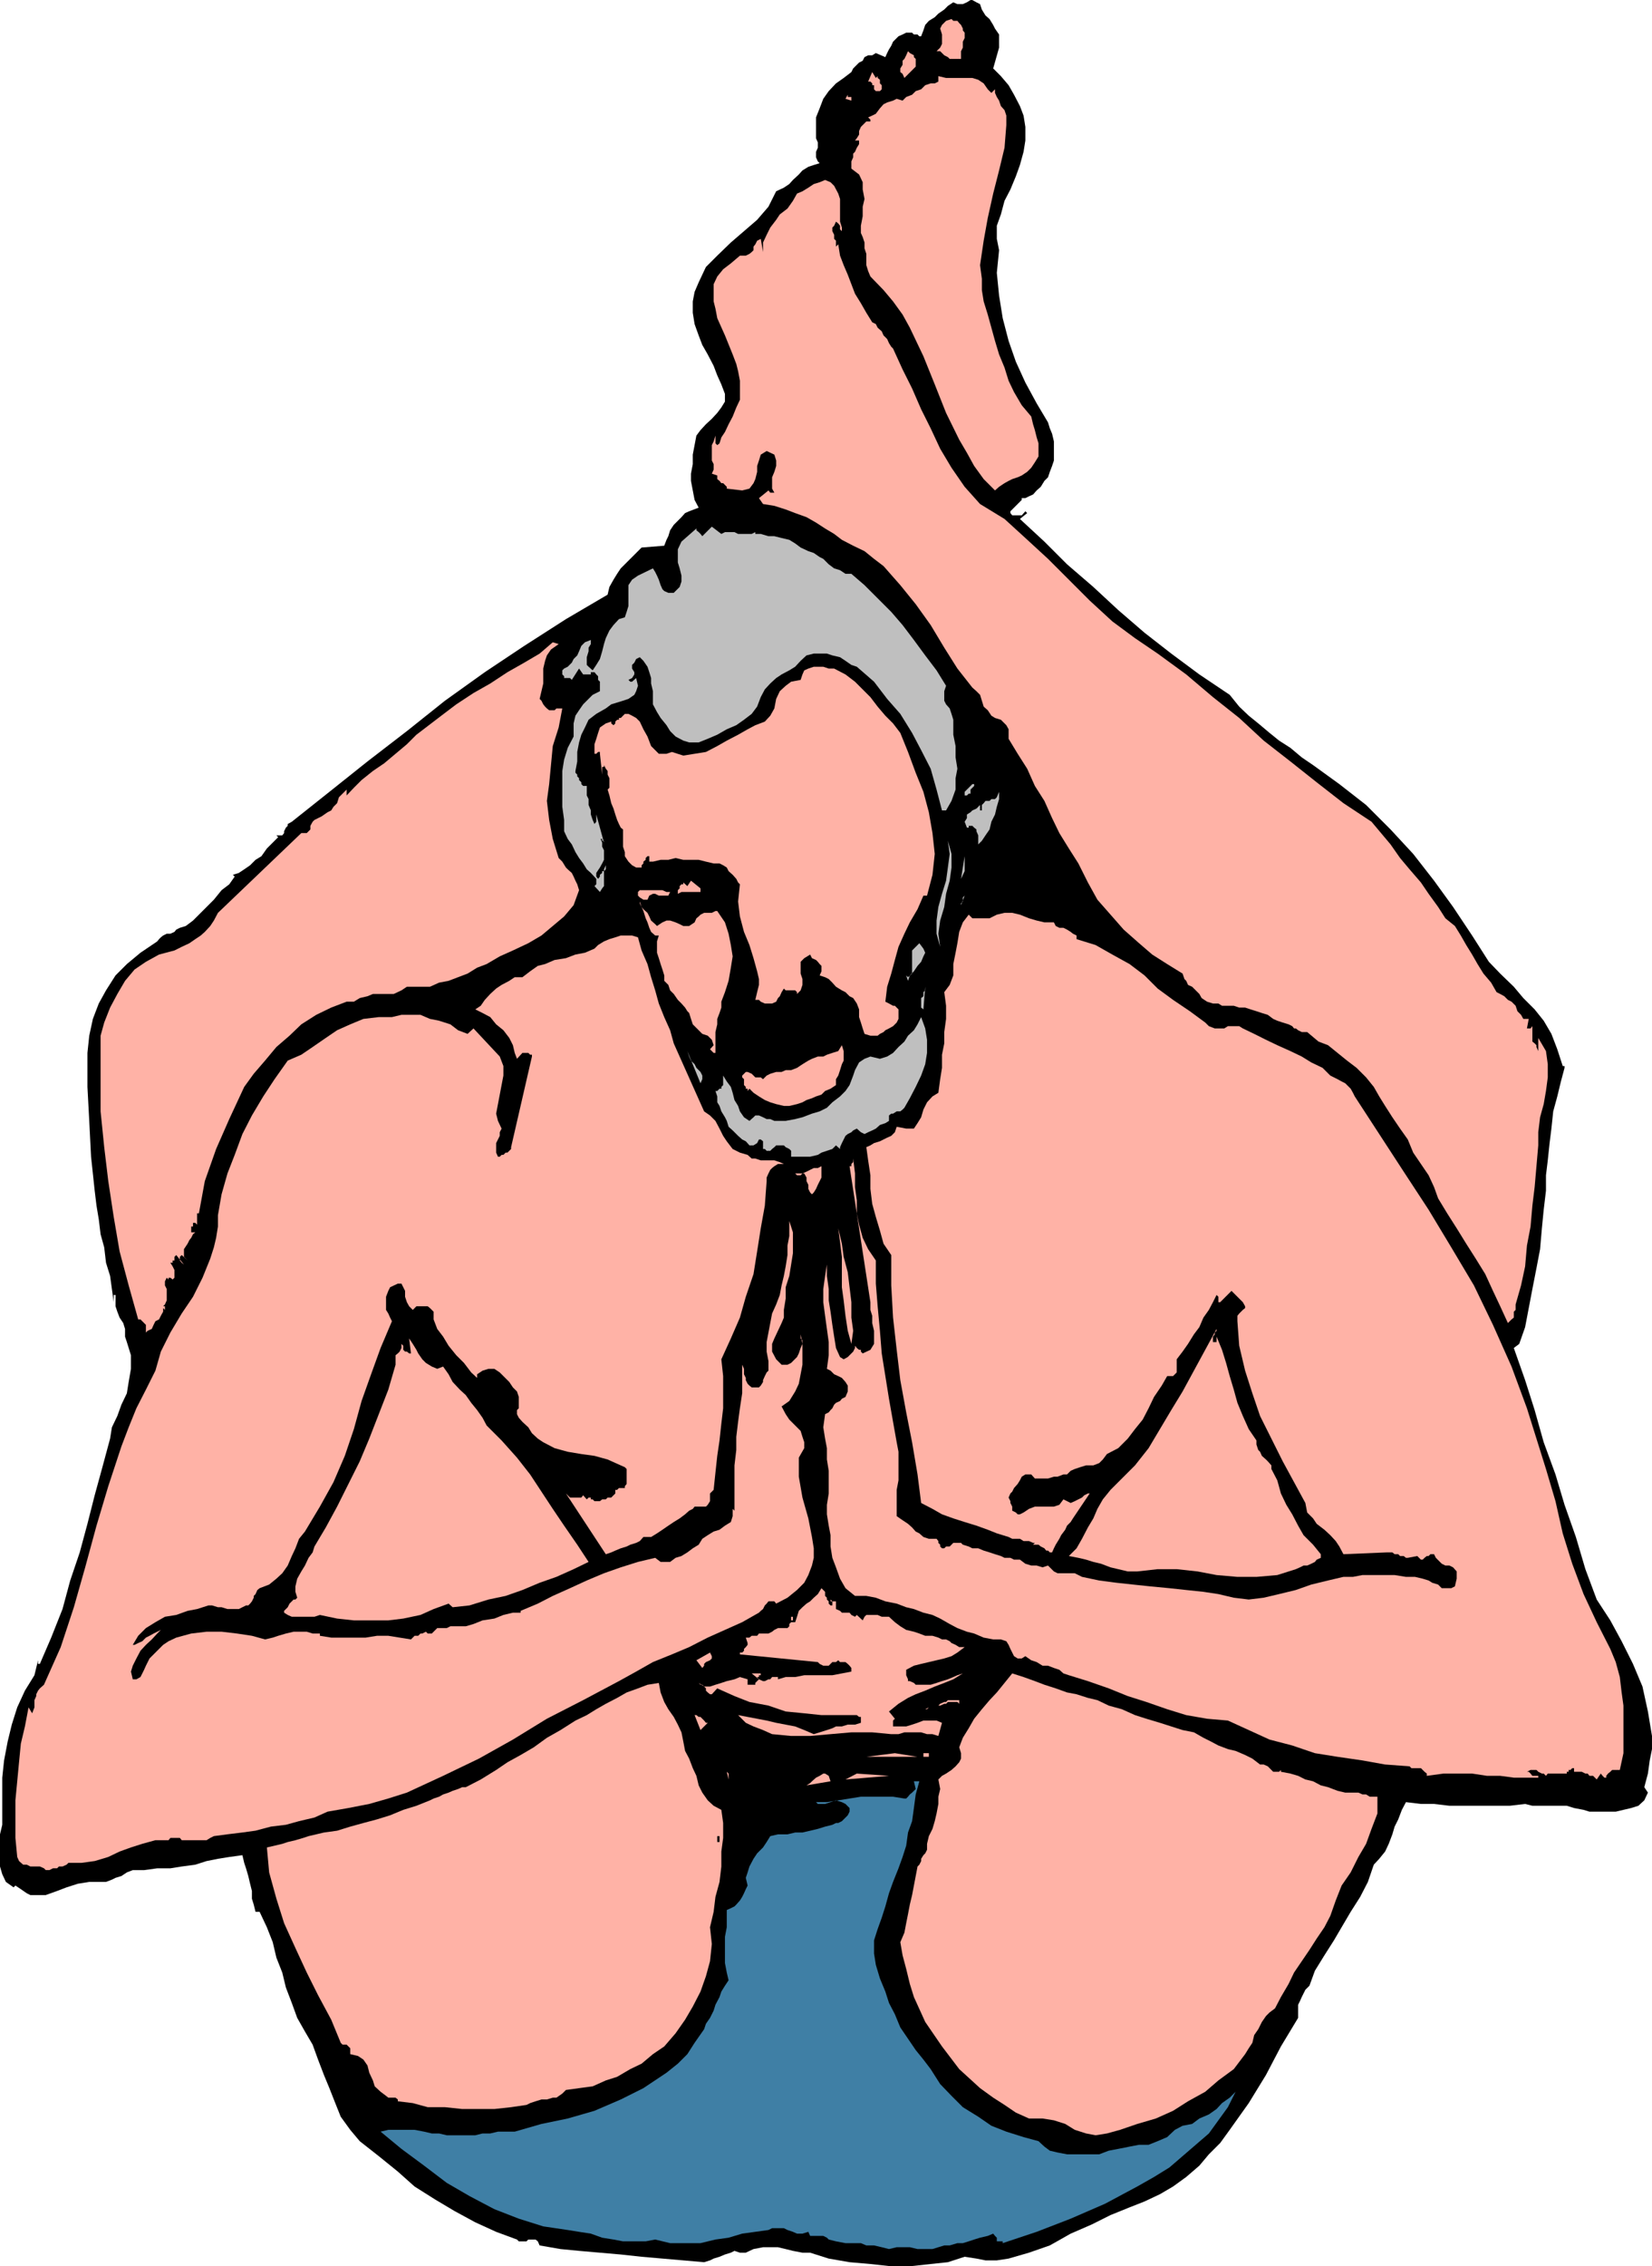 <svg height="480" viewBox="0 0 262.512 360" width="350.016" xmlns="http://www.w3.org/2000/svg"><path style="fill:#000" d="m325.142 248.505-.936 3.312 1.224 1.224 1.224 1.44.864 1.512.936 1.8.576 1.512.288 1.8v2.16l-.288 1.8-.576 2.088-.648 1.8-.864 2.088-.936 1.8-.576 2.16-.648 1.8v2.088l.36 1.8-.36 3.6.36 3.6.576 3.6.936 3.6 1.152 3.312 1.512 3.312 1.8 3.312 1.8 3.024.288.936.36.864.288 1.224v3.024l-.288.864-.36.936-.288.864-.576.576-.576.936-.648.576-.576.648-.648.288-.576.288h-.576v.288l-.288.288-.36.36-.288.288-.288.288-.288.288-.288.288v.288l.288.36h1.512l.576-.648.288.288-1.152.936 3.888 3.6 3.6 3.6 4.176 3.6 3.96 3.672 4.176 3.6 4.248 3.312 4.464 3.312 4.824 3.24 1.512 1.872 1.512 1.44 1.512 1.224 1.8 1.512 1.512 1.224 1.8 1.152 1.8 1.512 1.8 1.224 4.176 3.024 4.248 3.312 3.888 3.888 3.6 3.888 3.312 4.248 3.024 4.176 3.024 4.536 2.664 4.176 1.8 1.872 2.16 2.088 1.512 1.8 1.8 1.8 1.44 1.8 1.224 2.088.936 2.448.864 2.664h.288v.288h.36v.648-.648h-.36l-.576 2.16-.576 2.376-.648 2.376-.288 2.736-.288 2.304-.288 2.736-.288 2.376v2.448l-.36 3.024-.288 2.952-.288 3.312-.576 3.024-.648 3.312-.576 3.024-.576 3.024-.936 2.664-.864.648 1.8 5.112 1.512 4.752 1.44 5.112 1.872 5.112 1.44 4.824 1.8 5.112 1.512 5.112 1.8 4.824 2.16 3.312 1.8 3.312 1.8 3.6 1.512 3.6.864 3.96.648 3.888v2.088l-.36 1.8-.288 2.088-.576 2.16.576.864-.576 1.224-.936.864-1.152.36-1.224.288-1.224.288h-4.176l-.936-.288-1.512-.288-1.152-.36h-5.472l-1.152-.288-2.448.288h-9.576l-2.448-.288h-2.088l-2.376-.288-.648 1.224-.576 1.512-.576 1.152-.36 1.224-.576 1.512-.576 1.224-.936 1.152-.864.936-.936 2.736-1.224 2.376-1.512 2.376-1.44 2.448-1.224 2.088-1.512 2.376-1.512 2.448-.864 2.376-.648.648-.288.576-.288.576-.288.648-.288.576v2.088l-2.736 4.536-2.376 4.536-2.736 4.464-3.024 4.248-1.512 2.088-1.8 1.8-1.512 1.8-2.088 1.8-2.088 1.512-2.088 1.224-2.448 1.152-2.376.936-3.024 1.224-3.024 1.512-3.312 1.44-3.312 1.872-3.312 1.152-3.24.936-1.872.288h-1.8l-1.44-.288-1.872-.288-2.664.864-2.736.288-3.312.36h-2.952l-3.312-.36-3.312-.288-3.312-.576-2.952-.936h-1.224l-1.512-.288-1.152-.288-1.224-.288h-2.376l-1.512.288-1.224.576h-.936l-.864-.288-.576.288-.936.288-.864.36-.936.288-.576.288-.936.288-3.312-.288-3.312-.288-3.312-.288-3.312-.36-3.312-.288-3.312-.288-2.952-.288-3.312-.576-.288-.648-.36-.288h-1.152l-.288.288h-1.224l-.288-.288-3.312-1.224-3.312-1.512-3.312-1.8-3.024-1.8-3.312-2.088-2.664-2.376-3.024-2.448-3.024-2.376-1.512-1.8-1.512-2.088-.864-2.16-.936-2.376-.864-2.088-.936-2.448-.864-2.376-1.224-2.088-1.224-2.16-.864-2.376-.936-2.448-.576-2.376-.936-2.376-.576-2.448-.936-2.376-1.152-2.448h-.648l-.288-1.152-.288-.936v-1.224l-.288-1.152-.288-1.224-.36-1.224-.288-.864-.288-1.224-2.088.288-1.8.288-1.8.36-1.8.576-2.16.288-1.8.288h-2.088l-2.088.288h-1.8l-.936.36-.864.576-.936.288-.576.288-.936.36h-2.664l-1.8.288-1.8.576-1.512.576-1.8.648h-2.448l-.576-.288-.936-.648-.864-.576-.288.288-1.224-.864-.576-1.224-.36-1.224v-5.112l.36-1.512v-7.488l.288-2.736.576-3.024.648-2.664.864-2.736 1.224-2.664 1.512-2.448.576-2.376v.576h.288l1.8-4.176 1.8-4.536 1.224-4.536 1.512-4.464 1.224-4.536 1.152-4.536 1.224-4.464 1.224-4.536-.288-.288.288.288.288-1.8.864-1.8.648-1.8.864-1.8.288-1.8.36-2.088v-2.16l-.648-2.088-.288-.864v-1.224l-.288-.936-.576-.864-.36-.936-.288-.864v-1.8h-.288v1.152l-.288-2.088-.288-2.088-.648-2.088-.288-2.448-.576-2.088-.288-2.376-.36-2.16-.288-2.376-.576-5.4-.288-5.688-.288-5.4v-5.4l.288-2.736.576-2.664.936-2.448 1.152-2.088 1.512-2.376 1.8-1.8 2.16-1.8 2.664-1.8.288-.36.288-.288.36-.288.576-.288h.576l.648-.288.288-.36.576-.288.936-.288 1.152-.864.936-.936 1.224-1.224 1.152-1.152 1.224-1.512 1.224-.936.864-1.224-.288-.288.936-.288.864-.576.936-.648.864-.864.936-.576.864-1.224.936-.936.864-.864-.288-.288h.936l.288-.36v-.288l.288-.576.288-.288v-.288l.648-.36 5.976-4.752 6.048-4.824 6.264-4.824 6.048-4.824 6.336-4.536 6.264-4.176 6.624-4.248 6.624-3.888.288-1.224.648-1.152.576-.936.576-.864.936-.936.576-.576.936-.936.864-.864 3.6-.288.36-.936.288-.576.288-.936.576-.864.648-.648.576-.576.576-.648.648-.288 1.512-.576-.648-1.224-.288-1.512-.288-1.512v-1.152l.288-1.512v-1.512l.288-1.512.288-1.512.648-.864.864-.936.936-.864.864-.936.648-.864.576-.936v-1.224l-.576-1.512-.648-1.44-.576-1.512-.936-1.8-.864-1.512-.576-1.512-.648-1.8-.288-1.8v-1.8l.288-1.512.648-1.512.576-1.224.576-1.224 1.8-1.8 2.16-2.088 2.088-1.8 2.088-1.8 1.8-2.088 1.224-2.448 1.224-.576.864-.576.576-.648.936-.864.576-.648.936-.576.864-.288.936-.288-.288-.288-.288-.648v-.864l.288-.648v-.864l-.288-.648v-3.312l.576-1.44.576-1.512.864-1.224 1.152-1.224 1.224-.864 1.224-.936.288-.576.576-.576.36-.36.576-.288.288-.576.576-.288h.648l.576-.36 1.512.648.288-.648.288-.576.36-.576.288-.648.288-.288.576-.576.648-.288.576-.288h.936l.288.288h.576l.288.288h.288l.36-.936.288-.864.576-.648.936-.576.576-.576.936-.648.576-.576.864-.576.648.288h.864l.648-.288.576-.36h.288l.648.36.576.288.288.864.576.936.648.576.576.936.288.576.648.936v1.152zm14.4 136.512-1.512-.576-1.512-.576-1.8-.36-1.512-.288-1.44-.288h-1.872l-1.44-.288h-1.8l-.36-.288h-.576v-.288h-.288l-.288.576-.36.288h-.864l-.288-.288h-.648l-.576-.288h-.288v-2.448l.576-2.088.936-2.088 1.152-1.8 1.224-2.088.936-2.16.864-2.088v-2.376l1.8 2.376 1.512 2.736 1.224 2.376 1.224 2.736 1.152 2.376 1.224 2.736 1.8 2.376z" transform="translate(-166.382 -240.945)"/><path style="fill:#bfbfbf" d="m310.094 416.913-.288.288-.36.288h-.576l-.576.36h-.288l-.36.288V419l-.576.36-.864.288-.648.576-.576.288-.648.288-.576.288-.576-.288-.648-.576-.576.288-.288.288-.576.288-.36.288-.288.576-.288.576-.288.648v.288l-.648-.576-.576.576-.864.288-.864.288-.576.36-1.224.288h-3.024v-.935l-.288-.288-.576-.288-.288-.288h-1.224l-.288.288-.36.288-.288.288h-.576l-.288-.288h-.288v-1.224l-.36-.288h-.288l-.288.576-.576.36h-.648l-.576-.648-.576-.288-.648-.576-.576-.576-.288-.288-.648-.576-.288-.936-.288-.576-.576-.936-.288-.864-.36-.576v-.936l-.288-.864h.288l.36-.36h.288v-.288l.288-.288V411.8l.576.936.648.864.288.936.288 1.152.576.936.288.864.648.936.864.576.648-.576.288-.288h.576l.648.288.576.288h.576l.648.288h1.8l1.512-.288 1.152-.288 1.512-.576 1.224-.36 1.152-.576.864-.864 1.224-.936.864-.864.648-.936.576-1.512.288-.864.648-1.224.864-.576.936-.36 1.512.36 1.152-.36.936-.576.864-.936.936-.864.576-.936.936-.864.576-.936.576-1.152.648 1.8.288 1.8v2.088l-.288 1.8-.648 1.8-.864 1.8-.936 1.8zm-32.4-3.888-2.088-5.112.288.864.288.648.576.576.288.576.648.648.288.576v.576zm3.312-87.264.576-.288h1.512l.576.288h2.16l.576-.288v.288h.864l1.224.36h.936l1.152.288 1.224.288.936.576.864.648 1.224.576.864.288.936.648.576.288.864.864.864.648.936.288.864.576h.936l2.088 1.8 2.088 2.088 2.16 2.16 1.8 2.088 1.8 2.376 1.8 2.448 1.8 2.376 1.512 2.448-.288.864v1.512l.288.576.576.648.288.864.288.936v2.376l.36 1.8v1.8l.288 1.8-.288 1.512v1.8l-.648 1.8-.864 1.512h-.648l-.864-3.312-.936-3.312-1.512-2.952-1.44-2.736-1.872-3.024-2.088-2.376-2.088-2.736-2.736-2.376-.864-.288-.936-.648-.864-.576-1.224-.288-.864-.288h-2.088l-1.152.288-.936.864-.864.936-.936.576-1.224.648-.864.576-.936.864-.864.936-.648 1.224-.576 1.512-.864 1.152-1.224.936-1.224.864-1.512.648-1.512.864-1.512.648-1.44.576h-1.512l-.936-.288-1.224-.648-.864-.864-.576-.936-.936-1.152-.576-.936-.648-1.224v-2.088l-.288-1.224v-.864l-.288-.936-.288-.864-.648-.936-.576-.576-.576.288-.288.576-.36.36v.576l.36.576v.36l-.36.576-.576.288.288.288h.288l.648-.576.288 1.224-.288.864-.288.576-.936.648-.864.288-.936.288-.936.288-.864.648-1.512.864-1.224.936-.576 1.224-.576 1.152-.36 1.224-.288 1.512v1.512l-.288 1.512v.288l.288.288v.288l.288.288v.288l.36.36v.288l.288.288h.576v1.512l.288.576v.936l.36.864v.648l.288.864.288.648.288-.36v-1.152l1.224 4.464v-.288h-.288v-.288h-.36v-.288l.36.864v.648l.288.576v1.512l-.288.576-.36.648-.576.864v.576l.288.36.288-.36v-.288l.36-.288v-.288h.288l.288-.288v-.648l-.288.648v2.664l-.288.36-.36.576-.864-.936.288-.288v-.864l-.864-.936-.648-.576-.576-.936-.648-.864-.576-.936-.576-1.224-.648-.864-.576-1.224v-1.8l-.288-2.088v-5.688l.288-1.8.576-1.872.936-1.8v-2.088l.288-1.224.576-.864.648-.936.576-.576.936-.936 1.152-.576v-1.512l-.288-.288v-.576l-.288-.288-.288-.36h-.576v.36h-1.224l-.648-.936-1.152 1.8-.288-.288h-.936v-.288l-.288-.288v-.648l.288-.288.576-.288.648-.648.288-.576.576-.576.288-.648.36-.864.576-.576.936-.36v.648l-.36.576v.576l-.288.936v1.224l.288.288.648.576.576-.864.576-.936.36-1.224.288-1.152.288-.936.576-1.224.648-.864.864-.936.936-.288.288-.864.288-.936v-3.312l.576-.864.936-.648 2.376-1.152.36.576.288.576.288.648.288.864.288.648.288.288.648.288h.864l.936-.936.288-.864v-.936l-.288-1.152-.288-.936v-2.088l.576-1.224 2.376-2.088v.288l.36.288.288.288.288.36 1.512-1.512zm40.824 49.32v-1.44l-.288-.648v-.288l-.36-.288-.288-.288h-.576v.288h-.288l-.36-.936.36-.576v-.576l.576-.36.288-.288.648-.288.288-.288.288-.288v.863h.288v-.864l.288-.288.288-.36h.648l.288-.288h.576l.288-.288.36-.864v1.152l-.36 1.224-.288 1.224-.576 1.152-.288 1.224-.648.936-.576.864zm-.648-9.576v.288l-.288.288-.288.288v.648h-.288l-.288.288h-.36v-.576l.36-.36.288-.288.288-.288.288-.288zm-2.088 19.224v-.288l.288-.288v-.648l.288-.288zm0-4.176.576-3.6v2.376zm-3.312 10.8-.576-2.088v-2.088l.288-2.16.576-2.088.648-2.088.288-2.088.288-2.16-.288-2.088.576 2.088v2.16l-.288 2.088-.576 2.088-.288 2.088-.648 2.16-.288 2.088zm-2.664 9.936-.36-.288v-1.512l.36-.288v-.648l.288-.288v-.576zm-2.448-4.536-.288-.864.288.288.648-.576v-3.672l.576-.576.576-.576.648.864.288.648-.288.576-.36.864-.576.648-.576.864-.648.648z" transform="translate(-166.382 -240.945)"/><path style="fill:#ffb2a6" d="M359.126 454.137h.576v-.864l.864 2.088.648 2.088.576 2.088.648 2.16.576 2.088.864 2.088.936 2.088 1.224 1.8v.648l.288.864.288.288.288.648.648.576.288.288.576.648v.576l.936 1.8.576 2.088.864 1.8.936 1.512.936 1.8.864 1.512 1.512 1.512 1.224 1.512v.576l-.648.288-.288.36-.576.288-.648.288h-.576l-.576.288-.648.288-2.952.936-3.312.288h-3.024l-3.312-.288-3.024-.576-3.312-.36h-3.024l-3.24.36h-1.512l-1.512-.36-1.224-.288-1.512-.576-1.224-.288-1.152-.36-1.224-.288-1.512-.288 1.224-1.224.864-1.512.936-1.8.864-1.44.648-1.512.864-1.512 1.224-1.512 1.224-1.224 2.664-2.664 2.16-2.736 1.8-3.024 1.8-3.024 1.8-2.952 1.8-3.312 1.8-3.312 1.8-3.312v.288l-.288.288v.288l-.288.36v.576zm-60.768 41.832h.288v-.649l-.288-.288v.288h.864v1.224l.648.288.288.288h1.224l.288.36.576.288.288-.288.936.864.288-.576.288-.288h1.8l.648.288h1.152l.936.864.864.648.936.576 1.224.288.864.288.936.36h1.152l.936.288.576.288h.648l.576.288.288.288.648.288.576.36h.864l-1.152.864-.936.576-1.152.36-1.224.288-1.224.288-1.224.288-1.152.288-1.224.648v.865l.288.648v.288h.288l.648.288.288.288h2.376l.936-.288.864-.288.936-.288.864-.36.648-.288.864-.288-1.512.936-1.44.576-1.512.576-1.512.648-1.512.576-1.224.576-1.512.936-1.512 1.224.936 1.152-.288.288v.936h2.088l.936-.288.864-.288.936-.36h2.088l.864.36-.576 2.088-.936-.288h-.864l-.936-.288h-2.664l-.936.288h-1.152l-3.024-.288h-3.312l-3.312.288-3.24.288h-3.024l-3.024-.288-1.44-.648-1.512-.576-1.224-.576-1.224-1.224 1.512.288 1.512.288 1.512.288 1.512.36 1.512.288 1.512.288 1.44.576 1.512.648.936-.288 1.152-.36.864-.288.576-.288h.936l.936-.288h1.152l.936-.288v-.937h-.288l-.36-.288h-5.616l-2.736-.288-2.952-.288-2.736-.936-3.024-.576-2.376-.936-2.736-1.224-.864.936h-.288l-.36-.288-.288-.288v-.36l-.288-.288-.288-.288h-.288l-.288-.288.864.576h.936l.864-.288.936-.288.864-.288 1.224-.288.864-.36 1.224.36v.864h1.224v-.288l.288-.288.288-.288-1.152-.936h1.8-.36v.288h-.288v.288h-.288l.288.36.648.288h.288l.576-.288h.288l.288-.36h.936v.36l1.224-.36h1.512l1.44-.288h4.464l1.512-.288 1.512-.288v-.576l-.288-.36-.288-.288-.36-.288h-.864l-.288-.288-.36.288h-.576l-.288.288-.288.288h-.864l-.576-.288-.288-.288-12.384-1.224v-.288h.36l.288-.288v-.288l.288-.288.288-.36v-.288l-.288-.864h.576l.36-.288h.864l.288-.36h.648l.288-.288-.288.288h.864l.576-.288.36-.288.576-.288h1.512l.288-.288v-.36l.288-.288h.288v-.288h-.288v-.576h.288v.865h.36l.288-.864.288-.936.576-.576.648-.576.576-.36.576-.576.648-.576.576-.936.288.288.288.288v.648l.288.288v.288l.288.288v.36zm-61.56-37.944.864 1.224.648 1.224 1.152 1.224.936.864.864 1.224.936 1.152.864 1.224.648 1.224 2.376 2.376 2.448 2.736 2.088 2.664 1.8 2.736 1.8 2.736 1.8 2.664 2.088 3.024 1.8 2.736-2.376 1.152-2.736 1.224-2.664.936-2.736 1.152-2.664.936-2.736.576-3.024.936-2.664.288-.648-.576-2.376.864-2.088.936-2.736.576-2.376.288h-5.472l-2.664-.288-2.736-.576-.864.288h-3.6l-.648-.288-.576-.36v-.288l.288-.288.288-.288.288-.576.36-.36.288-.288h.288l.288-.288-.288-.936v-.864l.288-1.224.648-1.152.576-.936.576-1.224.648-.864.288-.936 1.8-3.024 1.8-3.312 1.8-3.6 1.8-3.6 1.512-3.6 1.512-3.888 1.512-3.888 1.152-3.96v-1.512l.36-.288.288-.288.288-.576v-.936.288l.288.288v.647l.288.288h.288l.36.288h.288l-.288-2.376.576.864.576.936.288.576.648.936.576.576.936.576.864.36zm103.968 52.992 1.8.864 2.088.576 2.088.936 1.8.576 2.16.648 1.8.576 1.8.576 1.8.36 1.512.864 1.152.576 1.224.648 1.512.576 1.224.288 1.512.648 1.152.576 1.224.936h.576l.648.288.288.288.288.288.288.288h.936l.288-.288v.288l1.512.288 1.224.36 1.152.576 1.224.288 1.224.648 1.152.288 1.512.576 1.224.288h2.088l.648.288h.576l.576.36h1.224v2.664l-.936 2.448-.864 2.376-1.224 2.088-1.224 2.448-1.44 2.088-.936 2.376-.864 2.448-.936 1.8-1.224 1.8-1.152 1.8-1.224 1.8-1.224 1.8-.864 1.8-1.224 2.088-.936 1.8-.864.648-.576.576-.648.936-.576 1.152-.648.936-.288 1.224-.576.864-.576.936-1.8 2.376-2.448 1.8-2.088 1.8-2.736 1.512-2.376 1.512-2.736 1.224-2.952.864-2.736.936-2.088.576-1.8.288-1.512-.288-1.8-.576-1.512-.936-1.8-.576-1.8-.288h-2.16l-2.088-.936-1.8-1.224-1.8-1.152-2.088-1.512-3.312-3.024-2.736-3.6-2.664-3.888-1.8-3.96-.648-2.088-.576-2.376-.576-2.16-.36-2.088.648-1.512.288-1.512.288-1.44.288-1.512.36-1.512.288-1.512.288-1.512.288-1.512.288-.288.288-.576v-.36l.36-.576.288-.288.288-.576v-.937l.288-1.224.576-1.152.36-1.224.288-1.224.288-1.512v-1.152l.288-1.224-.288-1.512.576-.576.648-.36.864-.576.648-.576.576-.648.288-.576v-.864l-.288-.936.576-1.512.936-1.512.864-1.512 1.224-1.512 1.224-1.44 1.152-1.224 1.224-1.512 1.224-1.512 1.8.576 1.8.648 1.512.576 1.8.576 1.8.648 1.512.288 1.8.576zm-65.52 8.064.648 1.224.576 1.512.576 1.224.36 1.512.576 1.152.864 1.224.936.864 1.224.648.288 2.088v2.376l-.288 2.16v2.376l-.288 2.448-.648 2.376-.288 2.376-.576 2.448.288 2.664-.288 2.736-.648 2.376-.864 2.448-1.224 2.376-1.224 2.088-1.512 2.16-1.8 2.088-1.8 1.224-1.8 1.512-1.8.864-2.088 1.224-1.8.576-2.088.936-2.16.288-2.088.288-.576.576-.936.648h-.576l-.936.288h-.864l-.936.288-.864.288-.576.288-2.448.36-2.664.288h-5.112l-2.736-.288h-2.736l-2.376-.648-2.376-.288v-.288l-.36-.288h-1.152l-.36-.288-.864-.648-.936-.864-.288-.936-.576-1.224-.288-1.152-.648-.936-.864-.576-1.224-.288v-.936l-.288-.288-.288-.288h-.648l-.288-.288-1.512-3.672-2.088-3.888-1.8-3.6-1.8-3.888-1.8-3.96-1.224-3.888-1.152-4.176-.36-3.96 1.224-.288 1.224-.288.864-.288 1.224-.288 1.224-.36.864-.288 1.224-.288 1.224-.288 2.088-.288 2.088-.648 2.088-.576 2.16-.576 2.088-.648 2.088-.864 2.088-.648 2.16-.864.576-.288.864-.288.648-.36.864-.288.648-.288.864-.288.648-.288h.576l2.376-1.224 2.448-1.512 1.8-1.224 2.088-1.152 2.088-1.224 2.088-1.512 2.16-1.224 2.376-1.512 1.8-.864 1.512-.936 1.512-.864 1.8-.936 1.512-.864 1.8-.648 1.512-.576 1.8-.288.288 1.512.576 1.512.648 1.152.864 1.224.648 1.224.576 1.224.288 1.44zm-7.488-129.24.576 2.088.936 2.16.576 2.088.648 2.088.576 2.088.864 2.16.936 2.088.576 2.088 4.824 10.8.936.648.864.864.648 1.224.576 1.152.576.864.936 1.224 1.152.576 1.224.36.648.576h.576l.864.288h2.16l.864.288.648.288h-.936l-.576.36-.36.288-.288.288-.288.576-.288.648v.576l-.288 3.888-.648 3.6-.576 3.672-.576 3.6-1.224 3.6-.936 3.312-1.44 3.312-1.512 3.312.288 2.664v5.112l-.288 2.448-.288 2.664-.36 2.448-.288 2.664-.288 2.736-.288.288-.288.288v1.224l-.36.576-.288.288h-1.8l-.288.36-.576.288-.648.576-.864.648-.936.576-.864.576-.936.648-.864.576-.936.576h-1.224l-.576.648-.576.288-.936.288-.576.288-.936.288-.864.36-.648.288-.864.288-6.336-9.648.288.288.36.36h1.8l.288-.36.576.648.288-.288h.36v.288h.288l.288.288h.864l.36-.288h.576l.288-.288h.576l.36-.36.288-.288v-.576h.288l.288-.288h.936v-.288l.288-.36v-2.376l-.288-.288-.648-.288-2.088-.936-2.088-.576-2.088-.288-2.16-.36-2.088-.576-1.8-.936-.864-.576-.936-.864-.576-.936-.936-.864-.576-.648-.288-.576v-.648l.288-.288v-1.8l-.288-.864-.648-.648-.576-.864-.936-.936-.576-.576-.864-.576h-.936l-.936.288-.864.576v.576l-.936-.864-1.152-1.512-1.224-1.224-1.224-1.512-.864-1.44-.936-1.224-.576-1.512v-1.224l-.288-.288-.288-.288-.36-.288h-1.8l-.576.576-.576-.576-.36-.648-.288-.864V446l-.288-.576-.288-.576h-.576l-1.224.576-.288.576-.36.936v2.088l.36.576.288.648.288.576-1.8 4.248-1.512 4.176-1.512 4.248-1.224 4.464-1.44 4.248-1.8 4.176-2.16 3.888-2.376 3.96-.936 1.152-.576 1.512-.576 1.224-.648 1.512-.864 1.224-.936.864-1.152.936-1.512.576-.36.288-.288.648-.288.288v.288l-.288.576-.288.36-.288.288h-.36l-.576.288-.576.288h-1.8l-.936-.288h-.576l-.936-.288h-.576l-1.8.576-1.512.288-1.8.648-1.8.288-1.512.864-1.512.936-1.224 1.224-.864 1.44h.288l.576-.288.648-.288.576-.576.576-.288.648-.36.576-.288.576-.288-.576.576-.864.936-.936.864-.864.936-.648 1.224-.576 1.152-.288.936.288 1.224h.576l.648-.36.288-.576.288-.576.288-.648.288-.576.288-.576.36-.36.864-.864.936-.936.864-.576 1.224-.576 2.376-.648 2.448-.288h2.376l2.448.288 2.376.36 2.088.576 1.224-.288.864-.288 1.224-.36 1.224-.288h2.088l.936.288h1.152v.36l1.8.288h5.472l1.8-.288h1.8l1.8.288 1.8.288.288-.288.288-.288h.576l.36-.36h.288l.576-.288.288.288h.648l.288-.288.288-.288.288-.288h1.512l.576-.288h2.448l1.224-.36 1.44-.576 1.872-.288 1.44-.576 1.512-.36h1.224v-.288l2.736-1.152 2.376-1.224 2.736-1.224 2.664-1.224 2.736-1.152 2.664-.936 2.736-.864 2.736-.648.864.648h1.512l.864-.648.936-.288.936-.576.864-.648.936-.576.576-.936.864-.576.936-.576.936-.288.864-.648.936-.576.288-.936v-1.152l.288.288v-7.2l.288-2.448v-2.088l.288-2.376.288-2.16.36-2.376v-4.536l.288.648v.865l.288.576v.36l.288.576.288.288.36.288h1.152l.288-.288.36-.576v-.288l.288-.648.288-.576.288-.288v-1.512l-.288-1.512v-1.512l.288-1.512.288-1.512.288-1.512.648-1.44.576-1.512.288-1.512.36-1.512.288-1.512.288-1.8V438.8l.288-1.512v-2.376l.576 1.8v3.313l-.288 1.8-.288 1.8-.576 1.8v1.8l-.288 1.8v1.224l-.36.864-.576 1.224-.576 1.224-.36.864v1.224l.648 1.224.864.864h.936l.576-.288.288-.288.648-.648.288-.576.288-.864.288-.648v-.576l-.288-.288v-.648l.288 1.512v3.312l-.288 1.512-.288 1.512-.576 1.224-.936 1.512-1.224.864.648 1.224.576.864.936.936.864.864.288.936.288.864v.936l-.864 1.512v3.024l.576 3.312.936 3.312.576 2.952.288 1.8v1.512l-.288 1.224-.576 1.512-.648 1.224-1.152 1.152-1.512 1.224-1.8.936-.288-.36h-.936l-.288.36-.288.288-.288.576-.36.288-.288.288-2.664 1.512-2.736 1.224-2.736 1.224-2.952 1.512-2.736 1.152-3.024 1.224-2.664 1.512-2.736 1.512-5.688 3.024-5.76 2.952-5.4 3.312-5.4 3.024-5.688 2.736-5.76 2.664-2.952.936-3.024.864-3.312.648-3.312.576-2.088.936-2.448.576-2.088.576-2.376.288-2.448.648-2.088.288-2.376.288-2.16.288-.576.288-.576.36h-3.96l-.288-.36h-1.512l-.288.36h-2.088l-2.088.576-1.8.576-1.8.648-1.8.864-2.16.648-2.088.288h-2.088l-.288.288-.648.288h-.576l-.288.288h-.648l-.576.288h-.576l-.288-.288-.648-.288h-1.512l-.576-.288h-.576l-.648-.576-.288-.648-.288-3.024v-5.976l.288-3.024.288-3.024.288-2.952.648-2.736.576-3.024.576.936.36-.936v-1.152l.288-.648v-.288l.288-.576.288-.36.648-.576 2.664-5.976 2.088-6.336 1.8-6.336 1.8-6.624 1.872-6.264 2.088-6.336 1.152-3.024 1.224-3.024 1.512-2.952 1.512-3.024.864-3.024 1.512-3.024 1.8-3.024 1.8-2.664 1.512-3.024 1.224-3.024.576-1.8.36-1.512.288-1.8v-1.8l.576-3.312.936-3.312 1.152-2.952 1.224-3.312 1.512-2.952 1.8-3.024 1.8-2.736 2.088-2.952 2.16-.936 1.8-1.224 2.088-1.44 1.8-1.224 2.088-.936 2.088-.864 2.448-.288h2.088l1.512-.36h3.024l1.512.648 1.44.288 1.8.576 1.224.936 1.512.576.936-.864 4.176 4.464.576 1.512v1.512l-.288 1.512-.288 1.512-.288 1.512-.288 1.512.288 1.152.576 1.224-.288.576v.576l-.288.576-.288.576v1.512l.288.648h.288l.288-.288h.288l.36-.36h.288l.288-.288.288-.288v-.288l3.312-14.4v-.288h-.288l-.288-.288h-.936l-.864.936-.36-.936-.288-1.224-.576-1.152-.936-1.224-1.152-.936-.936-1.152-1.224-.648-1.152-.576.864-.576.648-.936.864-.936.936-.864.864-.576 1.224-.648.864-.576h1.224l1.224-.936 1.224-.864 1.152-.288 1.512-.648 1.8-.288 1.512-.576 1.512-.288 1.512-.648.576-.576.936-.576.864-.36.936-.288.864-.288h1.8zm-12.6-46.584-1.224.864-.648.936-.288.864-.288 1.224v2.376l-.288 1.224-.288 1.224.288.288.288.576.288.36.288.288.36.288h.864l.288-.288h.936l-.576 3.024-.936 2.952-.288 3.024-.288 3.024-.36 2.664.36 3.024.576 3.024.936 3.024.576.576.576.936.288.288.648.576.288.576.288.648.288.576.288.936-.864 2.376-1.512 1.8-1.8 1.512-1.8 1.512-2.088 1.224-2.448 1.152-2.088.936-2.088 1.224-1.512.576-1.512.936-1.512.576-1.512.576-1.512.288-1.44.648h-3.672l-.864.576-1.224.576h-3.312l-.864.36-1.224.288-.936.576h-1.152l-2.448.936-2.376 1.152-2.376 1.512-1.872 1.8-2.088 1.8-1.8 2.16-1.8 2.088-1.512 2.088-2.376 5.112-2.088 4.752-1.8 5.112-.936 5.112h-.288v1.8l-.288-.288h-.36v.576h-.288v.936h.648l-.36.288-.288.576-.288.36-.288.576-.576.864v1.224l.576.576-.936-.864-.288.288v.576l.288.36.36.288-1.224-1.512-.288.288v.576h-.288v.36h-.36l.36.576.288.576v1.224l-.288.288.288.648v.576-.576l-.288-.648-.36-.288h-.288v.288l-.288-.288-.288.576v.648l.288.576v1.8l-.288.648-.288.288h.288v.864-.288l-.288-.288v.576l-.36.648-.288.576-.576.288-.288.576-.288.648-.648.288-.288.288V451.4l-.288-.288-.288-.288-.288-.288h-.36l-1.512-5.4-1.44-5.4-.936-5.472-.864-5.688-.648-5.4-.576-5.688v-12.023l.576-2.088.936-2.376 1.152-2.16 1.224-2.088 1.512-1.8 1.8-1.224 2.088-1.152 2.448-.648 1.152-.576 1.224-.576.936-.648.864-.576.648-.576.864-.936.576-.864.648-1.224 13.248-12.672h.864l.288-.288.288-.288v-.576l.36-.648.288-.288.576-.288.576-.288.936-.648.576-.288.36-.576.576-.576.288-.936.576-.576.648-.648v.936l1.152-1.224 1.224-1.224 1.8-1.44 1.8-1.224 1.8-1.512 1.8-1.512 1.512-1.512 1.512-1.152 2.448-1.872 2.376-1.8 2.736-1.8 2.664-1.512 2.736-1.8 2.664-1.512 2.448-1.44 2.088-1.8zm68.184-88.128.576.576.576-.576v.576l.288.648.36.576.288.864.576.648.288.864v1.512l-.288 3.6-.864 3.6-.936 3.672-.864 3.888-.648 3.6-.576 3.888.288 2.16v1.8l.288 1.8.648 2.088.576 2.088.576 2.088.648 2.16.864 2.088.648 2.088.864 1.8 1.224 2.088 1.512 1.8.288 1.224.288.936.288 1.152.288.936v2.088l-.576.936-.576.864-.648.648-.864.576-.648.288-.864.288-.576.288-.648.36-.864.576-.648.576-1.8-1.8-1.512-2.088-1.152-2.088-1.224-2.088-2.088-4.248-1.8-4.536-1.8-4.464-2.16-4.536-1.152-2.088-1.512-2.088-1.512-1.8-2.088-2.16-.36-.864-.288-.936v-1.8l-.288-.864v-.936l-.288-.864-.288-.648V276.8l.288-1.512v-1.512l.288-1.224-.288-1.512v-1.152l-.576-1.224-1.224-.936v-1.152l.288-.648v-.576l.288-.288.288-.648.36-.576v-.576h-.648l.288-.36.36-.576v-.576l.288-.648.288-.288.288-.288.288-.288h.648v-.288l-.36-.36.648-.288.576-.288.648-.864.576-.648.576-.288.936-.288.576-.288.936.288.576-.576.936-.36.576-.576.864-.288.648-.648.864-.288h.648l.576-.288v-.864l1.224.288h4.176l.936.288.864.576zm-23.76 16.56.288.864v3.6l.288.936v.576l-.288-.288v-.576l-.288-.36-.36-.288-.288.648-.288.288v.576l.288.576v.648l.288.288v.936l.36-.36.288 1.8.576 1.512.648 1.512.576 1.512.576 1.512.936 1.512.864 1.512.936 1.512.576.288.288.576.648.576.288.648.576.576.288.648.36.576.288.288 1.512 3.312 1.512 3.024 1.44 3.312 1.512 3.024 1.512 3.24 1.8 3.024 2.088 3.024 2.448 2.736 3.888 2.376 3.312 3.024 3.6 3.312 3.312 3.312 3.312 3.312 3.6 3.312 3.6 2.664 3.6 2.448 4.536 3.312 4.248 3.6 4.176 3.312 3.888 3.6 4.248 3.312 4.176 3.312 4.248 3.312 4.464 2.952 1.512 1.8 1.512 1.8 1.512 2.16 1.512 1.8 1.8 2.088 1.224 1.8 1.512 2.088 1.152 1.8 1.512 1.224.936 1.512.864 1.512.936 1.512.864 1.512.936 1.512 1.224 1.44.864 1.512.576.288.648.36.576.576.576.288.648.648.288.864.576.576.36.648h.864l-.288 1.512h.576l.288-.36v1.224l.36.288-.36-.288v1.223l.36.288.288.288v.288l.288.648v.288-2.376l1.224 2.088.288 2.088v2.088l-.288 2.16-.36 2.088-.576 2.088-.288 2.376v2.088l-.288 3.312-.288 3.312-.36 2.952-.288 3.312-.576 3.024-.288 3.312-.648 3.024-.864 3.024v.865l-.288.288v.936l-.36.288-.288.288-.288.288-1.224-2.664-1.152-2.448-1.224-2.664-1.512-2.448-1.512-2.376-1.512-2.448-1.512-2.376-1.44-2.376-.648-1.8-.864-1.872-1.224-1.8-1.224-1.8-.864-2.088-1.224-1.728-1.224-1.8-1.152-1.8-.936-1.512-.864-1.512-1.224-1.512-1.512-1.512-1.512-1.152-1.512-1.224-1.512-1.224-1.512-.576-1.8-1.512h-.864l-.576-.288-.36-.288h-.288l-.288-.36-.576-.288-.936-.288-.864-.288-.648-.288-.864-.648-.936-.288-.864-.288-.936-.288-.864-.288h-.936l-.864-.288h-1.872l-.576-.36h-.864l-.936-.288-.864-.576-.36-.648-.288-.288-.576-.576-.288-.288-.648-.288-.288-.648-.288-.288-.288-.864-2.448-1.512-2.376-1.512-2.088-1.8-2.448-2.16-2.088-2.376-2.088-2.376-1.512-2.736-1.512-3.024-1.512-2.376-1.512-2.448-1.152-2.376-1.224-2.736-1.512-2.376-1.224-2.736-1.512-2.376-1.44-2.376v-1.512l-.36-.648-.288-.288-.288-.288-.288-.288-.936-.288-.576-.36-.576-.864-.648-.576-.288-.936-.288-.936-.576-.576-.648-.576-2.376-3.024-2.088-3.312-2.16-3.6-2.376-3.312-2.448-3.024-2.664-3.024-1.512-1.152-1.512-1.224-1.8-.864-1.8-.936-1.224-.936-1.44-.864-1.44-.936-1.512-.864-1.8-.648-1.512-.576-1.8-.576-1.8-.288-.648-.936 1.512-1.224.288.36h.648l-.36-.648v-1.8l.36-.864.288-.936v-.864l-.288-.936-1.224-.576-.936.576-.288.936-.288.864v.936l-.288 1.152-.288.648-.648.864-1.152.288-2.448-.288v-.288l-.288-.288-.288-.288h-.288l-.288-.36-.36-.288v-.576l-.864-.288.288-.648v-.864l-.288-.576v-2.448l.288-.576.288-.936v1.224l.288.288.36-.288.288-.936.576-.864.576-1.224.648-1.224.576-1.44.576-1.224v-3.024l-.288-1.512-.288-1.152-.576-1.512-1.224-3.024-1.224-2.736-.288-1.512-.288-1.152v-2.736l.576-1.224.936-1.152 1.224-.936 1.44-1.224h.936l.576-.288.36-.288.288-.288v-.576l.288-.36.288-.576.576-.288.36 2.088v-1.512l.576-1.224.576-1.152.936-1.224.576-.864 1.224-.936.864-1.224.648-1.152.864-.36.936-.576.864-.576.936-.288.864-.36.864.36.576.576zm1.8 40.248.576.936.576.576.936.936.576.864.648.648.288.864v.936l-.288.864-.936-.576-.576-.648-.936-.576-.576-.576-.576-.648-.648-.576-.576-.864-.648-.936.36-1.512zm8.064 45.432 1.224 3.024 1.224 3.312 1.224 3.024.864 3.24.576 3.312.36 3.312-.36 3.312-.864 3.312h-.576l-.936 2.16-1.224 2.088-.864 1.8-.936 2.088-.576 2.088-.576 2.16-.648 2.088-.288 2.376.576.288.648.36h.288l.288.288.288.288v1.512l-.288.576-.288.288-.288.288-.648.36-.576.288-.288.288-.576.288-.36.288h-1.152l-.936-.288-.288-.864-.288-.936-.288-.864v-1.224l-.36-.936-.576-.864-.576-.288-.648-.648-.576-.288-.936-.576-.576-.648-.576-.576-.576-.288-.864-.288.288-.648v-.864l-.288-.288-.288-.36-.288-.288-.648-.288-.288-.576-.936.576-.576.576v1.872l.288.864v.936l-.288.864-.576.576v-.288l-.288-.288h-1.512l-.288-.288-.36.576-.288.648-.288.288-.288.576-.648.288h-1.152l-.648-.288-.288-.288h-.576l.288-1.224.288-1.152v-.936l-.288-1.224-.576-2.088-.648-2.088-.864-2.088-.648-2.448-.288-2.376.288-2.736-.288-.288-.288-.576-.576-.648-.648-.576-.288-.576-.576-.36-.576-.288h-.936l-1.224-.288-1.152-.288h-2.448l-1.224-.288-1.152.288h-1.224l-1.224.288h-.576v-.864h-.288l-.288.288v.288l-.36.288v.288l-.288.288v.36h-.864l-.648-.36-.576-.576-.576-.864v-.648l-.288-.864v-2.736l-.36-.288-.288-.576-.288-.648-.288-.864-.288-.936-.36-.864-.288-1.224-.288-.936.288-.288v-1.512l-.288-.576v-.576l-.288-.36-.288-.576v.288h-.288v1.224l-.36-3.312v-.288h-.288l-.288.288h-.288l-.288.288.288-.288v-1.512l.288-.864.288-.936.288-.864.936-.648.864-.288v.288l.36.288.288-.288v-.288l.288-.288h.288v-.288h.288l.36-.36.288-.288h.576l.576.288.648.36.576.576.576 1.224.648 1.152.576 1.512.936.936.288.288h1.224l.864-.288 1.8.576 1.8-.288 1.8-.288 1.8-.936 1.512-.864 1.8-.936 1.512-.864 1.224-.648 1.512-.576.864-.936.648-1.152.288-1.512.576-1.224.936-.864.864-.648 1.512-.288.288-.864.288-.648.648-.288.864-.288h1.512l.864.288h.864l1.8.936 1.512 1.152 1.224 1.224 1.224 1.224 1.152 1.512 1.224 1.44 1.224 1.224zm-2.376 12.6-.576 1.224-.936.936-1.224.576-1.44.288-1.224.288-1.512.36-1.224.288-.864.864-.576.288h-.576l-.864.648-.648.288-.576.576-.648.36-.576.576-.576.576v.648l-.288.288h-1.512l-.648.288v1.512l.36.288.288.288h.288l.288-.288.288-.288h.288l.36-.288h.288l.288-.36.288-.576.288-.288.648-.288.288-.288h.288l.576-.36.36-.288 1.152.648h1.728l1.224-.36.936-.576 1.152-.288 1.224-.576.864-.648h.36l.288.288.288.36v.576l-.288.288-.936.936.288.288h1.224l-1.224.288-1.152.288-.936.936-1.152.576-.936.576-1.224.648h-1.152l-1.152-.648-.288.36h-.288l-.36.288-.288.288v.576l-.288.648v.288l-.288.288-.288.288-.36.288-.288.648-.576.288-.288.288-.648.288h-.864l-.288-.288-.288-.288-.36-.288-.288-.648-.288-.288-.288-.288v-.576h.288v-.36h.576l.36-.288v-.288h-1.512l-.36-.576-.288-.648v-2.952l1.224-2.16 1.512-1.512 1.512-1.152 1.8-.936 2.088-1.152 1.728-.936 2.088-.936 1.512-1.44zm30.384 20.16 3.024.936 2.664 1.512 2.736 1.512 2.376 1.8 2.088 2.088 2.448 1.8 2.664 1.8 2.448 1.8.576.576.936.36h1.512l.576-.36h1.8l.576.36 1.8.864 1.872.936 1.8.864 2.088.936 1.8.864 1.512.936 1.8.864 1.224 1.224.576.288.576.288.648.36.576.288.576.576.288.288.36.648.288.576 3.888 5.976 3.888 5.976 3.96 6.048 3.6 5.976 3.6 6.048 3.024 6.264 2.952 6.624 2.448 6.624 1.512 4.824 1.512 4.824 1.512 5.112 1.152 5.112 1.512 4.824 1.8 4.824 2.088 4.464 2.16 4.248.864 2.088.648 2.376.288 2.448.288 2.088v7.559l-.576 2.664h-1.224l-.288.288-.36.288-.288.36v.288h-.288l-.288-.288-.288-.36-.648.936-.288-.288-.288-.288h-.576l-.288-.36h-.36l-.576-.288h-1.224v-.576h-.288l-.288.288h-.288v.288h-.288v.288h-3.024l-.288.36-.36-.36h-.288l-.576-.288-.288-.288h-.936l-.576.288h.288l.288.288.288.36h.936v.288h-3.888l-2.16-.288h-2.088l-2.376-.36h-4.536l-2.664.36v-.36l-.36-.288-.288-.288-.288-.288h-1.512l-.288-.288-3.888-.288-3.6-.648-3.96-.576-3.6-.576-3.6-1.224-3.6-.936-3.312-1.512-3.312-1.512-3.312-.288-3.312-.576-3.024-.936-3.312-1.152-2.952-.936-3.024-1.224-3.312-1.152-3.024-.936-.864-.288-.648-.576-.864-.288-.936-.36h-.864l-.936-.576-.864-.288-.936-.648-.576.36h-.648l-.576-.36-.288-.576-.288-.576-.288-.648-.36-.576-.864-.288h-1.224l-1.512-.288-1.512-.648-1.152-.288-1.512-.576-1.224-.648-1.512-.864-1.224-.576-1.44-.36-1.512-.576-1.224-.288-1.512-.576-1.8-.36-1.512-.576-1.512-.288h-1.8l-1.512-1.224-.864-1.512-.648-1.8-.576-1.512-.288-1.8v-1.8l-.288-1.512-.288-1.8v-1.512l.288-1.8v-3.6l-.288-1.8v-1.8l-.288-1.512-.288-1.8.288-2.088.576-.288.288-.36.288-.288.288-.576.288-.288.648-.288.288-.36.576-.288.36-.864v-.936l-.36-.576-.576-.648-.576-.288-.648-.288-.576-.576-.576-.288.288-2.16v-2.088l-.288-2.088-.288-2.088-.288-2.16v-2.088l.288-2.088.288-1.8v1.8l.288 2.088v1.8l.288 1.8.288 2.088.288 1.872.288 1.8.648 1.44.576.36.648-.36.288-.288.288-.288.288-.288.288-.576v-.647.288l.288.36.36.288h.288v.288l.288.288 1.224-.576.576-.936v-2.088l-.288-1.224v-1.152l-.288-.936V447.8l-3.312-21.6h.288v-.36l.288-.288v-.576l.288 2.376v2.16l.288 2.088v2.088l.36 1.8.576 2.088.864 1.8 1.224 1.8v3.672l.288 3.6.36 3.888.288 3.6.576 3.6.576 3.6.648 3.672.576 3.24.288 1.512v4.536l-.288 1.512v4.176l.936.648.864.576.648.576.576.648.576.288.648.576.864.288h1.224l.288.36v.288l.288.288v.288l.288.288h.36l.288-.288h.576l.288-.288.288-.288h1.224l.288.288.936.288.576.288h.936l.864.36.936.288.864.288.936.288.576.288h.936l.576.288h.936l.864.648.936.288h.864l.936.288.864-.288.936.936.576.288h2.736l.576.288.576.288 2.736.576 2.736.36 2.664.288 2.736.288 3.024.288 2.664.288 2.736.288 2.376.36 2.448.576 2.376.288 2.376-.288 2.448-.576 2.664-.648 2.448-.864 2.664-.648 2.448-.576h1.512l1.512-.288h5.112l1.8.288h1.44l1.224.288.936.288.576.36.936.288.576.576h1.512l.576-.288.288-1.224v-1.152l-.576-.648-.576-.288h-.648l-.576-.288-.288-.288-.648-.648-.288-.576h-.576l-.288.288h-.288l-.36.288-.288.288h-.288l-.576-.576-1.512.288h-.288l-.36-.288h-.576l-.288-.288h-.576l-.36-.288h-.864l-6.912.288-.648-1.224-.576-.864-.864-.936-.936-.864-1.224-.936-.576-.864-.936-.936-.288-1.512-1.8-3.312-1.8-3.312-1.8-3.6-1.8-3.6-1.224-3.6-1.152-3.6-.936-3.96-.288-3.888v-.864l.288-.36.288-.288.288-.288.36-.288v-.288l-.36-.648-1.8-1.8-1.8 1.8h-.288v-.863l-.288-.288-.576 1.152-.648 1.224-.864 1.224-.648 1.512-.864 1.152-.936 1.512-.864 1.224-.936 1.224v2.088l-.288.288-.288.288h-.936l-.864 1.512-1.224 1.8-.864 1.8-.936 1.8-1.224 1.512-1.152 1.512-1.512 1.512-1.8.936-.648.864-.576.576-.936.36h-1.152l-.936.288-.864.288-.648.288-.576.576h-.576l-.936.36h-.576l-.936.288h-2.088l-.576-.648h-.936l-.576.36-.288.576-.36.576-.576.648-.288.576-.288.288-.288.648.288.576v.288l.288.576v.648l.576.288.288.288h.36l.576-.288.864-.576.936-.36h3.024l.864-.288.648-.864.576.288.576.288.648-.288.576-.288.576-.288.36-.36.576-.288h.288l-2.664 3.96-.36.576-.576.576-.288.648-.648.864-.288.576-.576.936-.288.576-.288.648h-.36l-.288-.288h-.288l-.288-.36-.576-.288-.36-.288h-.864l.288-.288h-.288l-.648-.288h-.864l-.576-.36h-1.224l-.576-.288-1.872-.576-1.44-.576-1.8-.648-1.872-.576-1.8-.576-1.8-.648-1.512-.864-1.8-.936-.576-4.536-.864-5.112-.936-4.752-.936-5.112-.576-4.824-.576-5.112-.288-5.112v-4.824l-1.224-1.8-.576-2.088-.648-2.16-.576-2.088-.288-2.376v-2.16l-.36-2.376-.288-2.088.648-.288.576-.36.936-.288.576-.288.576-.288.648-.288.576-.576.288-.864 1.512.288h1.224l.576-.864.576-.936.36-1.224.576-1.152.864-.936.936-.576.288-2.16.288-1.8v-2.088l.36-1.8v-1.8l.288-2.088v-2.088l-.288-2.16.864-1.152.576-1.512v-1.8l.36-1.8.288-1.512.288-1.8.576-1.512.936-1.224.288.288.288.288h2.736l1.152-.576 1.224-.288h1.224l1.224.288 1.44.576 1.224.36 1.224.288h1.512l.288.576.576.288h.648l.576.288.576.36.36.288.576.288zm23.472 15.984-.36 1.8-.576 1.8-.864 1.8-.648 1.8-.576 1.512-.288 1.8v1.8l.288 1.512-.936.576-.576.864-.288.864.288.936v.864l.288 1.224.288.936V428l.36.864.288.936v1.152l.576.936.288.936.288.864.36.936-.36.288-.576.288-.576-.288-.648-.288-.288-.36-.288-.576-.288-.288-.288-.576v.288l-.36.288v.288l.36.288v.649h.288v.288l.576.864.648.648.864.288.936.288.576.576.288.36v.864l-.576.936-.648-.36-.576-.288-.576-.288-.648-.288-.576-.288-.576-.648-.648-.288-.576-.576-.288-1.512-.936-1.224-.576-1.512-.576-1.152-.648-1.512-.576-1.512-.288-1.512-.36-1.512.36-.288h.288v-.288h.288l.288-.288h.936l.288.576.288.576v.648l.288.576.288.576.36.288.288.648.576.288.288-.288v-.936l-.288-.288v-.288l-.288-.288-.288-.648-.288-.288.288-2.376-.288-2.376-.36-2.376-.288-2.376V413.6l.648-2.376.288-1.224.576-.864.576-1.224.936-.936h.576l.648-.288h1.152l.36-.288h1.152zm36.36 106.704-.288.864-.288.576h-.648l-.576-.288-.936-.288h-2.376l-3.024.288-3.312-.288-2.952-.576-3.312-.648-3.312-.864-3.312-.936-3.312-.576-3.312-.576-.648-.36-.864-.288-.576-.288h-.936l-.864-.288h-.936l-.576-.288-.936-.288-1.8-.648-1.8-.864-2.088-.288-1.8-.648-2.16-.288-1.8-.576-2.088-.648-1.8-.576v-.936h.288l.288-.288h.36l.288-.288 6.624 2.088 6.264 1.8 6.336 1.8 6.624 1.8 6.336 1.512 6.624 1.224 6.264.936zM270.782 388.04l.864-.576.648-.288h.576l.864.288.648.288.576.288h.936l.864-.576.288-.648.36-.288.288-.288.576-.288h1.224l.576-.288h.288l1.224 1.8.576 1.8.36 1.8.288 1.8-.288 1.8-.36 2.088-.576 1.8-.576 1.512V401l-.288.864-.36.936v.864l-.288 1.224v3.312h-.288l-.288-.288-.288-.288.576-.648-.288-.864-.648-.648-.864-.288-.576-.576-.648-.648-.288-.288-.288-.864-.288-.936-.288-.288-.36-.576-.576-.648-.576-.576-.648-.936-.576-.576-.288-.864-.648-.648v-.864l-.288-.936-.288-.864-.288-.936-.288-.864v-1.8l.288-.936h-.576l-.648-.576-.288-.648-.288-.864-.288-.648-.36-1.152-.288-.648-.288-.864v.288l.288.576.288.36.648.576.288.576.288.648.648.576zm7.2 117.864-.936-1.224 2.16-1.224.288.576v.36l-.288.288-.648.288-.288.288v.288zm40.824 5.112v.576l-.288-.288h-1.512l-.288.288h-.288l-.648.288h-.288l.288-.288.648-.288h.288l.288-.288h1.512zm-3.888.864h-.36l-.288.288h-.288l-.288.288h-.936l-.288.36h-.576.576l.288-.36h.648l.576-.288h.288l.288-.288zm-36.072 2.736-1.152 1.152-.936-2.376h.288l.36.288h.288l.288.288.288.288.288.36zm25.2 5.4 4.536-.576 3.6.576zm9.936-.576v.576h-.864v-.576zm-31.824 4.176-.288-1.224.288.288zm16.2.288-3.816.648.576-.36.288-.288.648-.576.576-.288.576-.36h.288l.576.36zm2.376-.288 1.8-.936 5.112.36zm-14.616 3.6-.288.936zM272.87 382.64l-.288.576h-1.512l-.576-.288h-.36l-.576.288-.288.648h-.648l-.576-.36-.288-.288v-.576l.288-.288h3.6l.648.288zm4.824-.576v.576h-3.024l-.576.288v-.576l.288-.288v-.36l.288-.288h.288v-.288l.648.576.576-.864zm21.528 31.248-.864.576-.864.36-.576.576-.864.288-.648.288-.864.288-.648.36-.864.288-1.224.288h-.864l-1.224-.288-.936-.288-.864-.36-.936-.576-.864-.576-.648-.648-.288.36v-.36h-.288v-.288l-.288-.288v-.935l-.288-.288v-.288l.288-.288.288-.288h.288l.648.288.288.288.288.288h.864l.36.288.576-.576.576-.288.936-.288h.864l.648-.288h.864l.936-.36.864-.576.936-.576.576-.288.936-.36h.864l.576-.288.864-.288.936-.288.576-.936.288.936v1.512l-.288.576-.288.936-.288.864-.36.576zm2.448 41.112-.576-2.088-.36-2.376-.288-2.448-.288-2.088V440.6l-.288-2.376-.288-2.16.576 2.448.288 2.088.648 2.448.288 2.376.288 2.376v2.448l.288 2.088zm-6.264-23.76-.288-.288-.288-.576v-.648l-.288-.576V428l-.36-.648h-1.44l.288.288h.576l.288-.288.648-.288.576-.288.576-.288h.648l.576-.288v1.8l-.288.576-.288.576-.288.648-.36.576zm24.264-183.96v.288l-.288.576v.937l-.288.576v1.224h-1.8l-.288-.288-.576-.288-.36-.36-.288-.288h-.576l.576-.576.288-.576v-1.512l-.288-.936.288-.576.648-.648.864-.288.288.288h.648l.288.36.288.288.288.576v.288l.288.36zm-8.064 5.112-1.512 1.512-.288-.648-.36-.288v-.576l.36-.576v-.648l.288-.288.288-.576.288-.648.288.288.648.36v.288l.288.288v1.224zm-5.76 1.224v.288l.36.288v.576l.288.288v.649l-.288.288h-.648l-.288-.288v-.649h-.288v-.288l-.288-.288h-.36l.648-1.512.576.936zm-4.176 3.312v.576l-.936-.288.36-.648v.36h.288z" transform="translate(-166.382 -240.945)"/><path style="fill:#3f7fa5" d="m312.47 523.905-.576 2.088-.288 2.16-.288 2.088-.648 1.8-.288 2.088-.576 1.8-.648 1.8-.864 2.16-.648 1.8-.576 2.088-.576 1.8-.648 1.8-.576 1.8v2.088l.288 1.8.648 2.16.864 2.088.576 1.8.936 1.8.864 2.088 1.224 1.8 1.224 1.8 1.224 1.512 1.152 1.512 1.512 2.376 1.8 1.872 1.8 1.8 2.448 1.512 2.088 1.44 2.376.936 2.736.864 2.376.648.936.864.864.648 1.224.288 1.512.288h5.112l1.512-.576 1.512-.288 1.8-.36 1.512-.288h1.512l1.44-.576 1.512-.648 1.224-1.152 1.224-.648 1.512-.288 1.152-.864 1.512-.648 1.224-.864.864-.936 1.224-.864.936-.936-1.224 2.448-1.512 2.088-1.512 2.088-2.088 1.8-2.088 1.8-2.088 1.8-2.448 1.512-2.664 1.512-5.112 2.736-5.472 2.376-5.4 2.088-5.4 1.8v-.288h-.936v-.576l-.288-.288-.288-.36-.864.36-1.224.288-.936.288-.864.288-.936.288h-.864l-1.224.36h-.864l-.936.288-.936.288h-2.376l-1.224-.288h-2.088l-1.224.288-1.152-.288-1.224-.288h-1.224l-.864-.36h-2.448l-1.512-.288-1.152-.288-.288-.288-.576-.288h-2.088l-.288-.648-.936.288h-.864l-.648-.288-.864-.288-.576-.288h-1.872l-.576.288-2.088.288-2.088.288-2.16.648-2.088.288-2.376.576h-4.824l-2.376-.576-1.512.288h-3.6l-1.512-.288-1.8-.288-1.8-.648-1.872-.288-1.8-.288-3.888-.576-3.888-1.224-3.888-1.512-3.96-2.088-3.6-2.088-3.6-2.736-3.6-2.664-3.312-2.736 1.224-.288h4.176l1.512.288 1.224.288h1.152l1.224.288h4.536l1.152-.288h1.224l1.224-.288h2.664l4.248-1.224 4.176-.864 4.248-1.224 4.176-1.8 3.6-1.8 3.672-2.448 1.8-1.44 1.512-1.512 1.152-1.8 1.512-2.16.288-.864.648-.936.576-1.152.288-.936.648-1.224.288-.864.576-.936.576-.864-.288-1.224-.288-1.512V548.6l.288-1.512v-2.735l.648-.288.576-.288.288-.288.576-.648.36-.576.288-.576.288-.648.288-.576-.288-1.224.288-.864.288-.936.648-1.224.576-.864.936-.936.576-.864.576-.936 1.224-.288h1.512l1.224-.288h1.152l1.224-.288 1.224-.288 1.152-.36 1.152-.288.576-.288h.36l.576-.288.288-.288.288-.288.36-.36.288-.576v-.576l-.648-.648-.576-.288-.936-.288-.864.288-.864.288h-1.152l-.288-.288h1.728l1.8-.288 1.8-.288 1.8-.288h5.112l1.8.288h.288l.288-.288.288-.36.36-.288.288-.288.288-.288-.288-1.224z" transform="translate(-166.382 -240.945)"/><path style="fill:#000" d="M280.358 532.617h.36v.936h-.36z" transform="translate(-166.382 -240.945)"/></svg>
